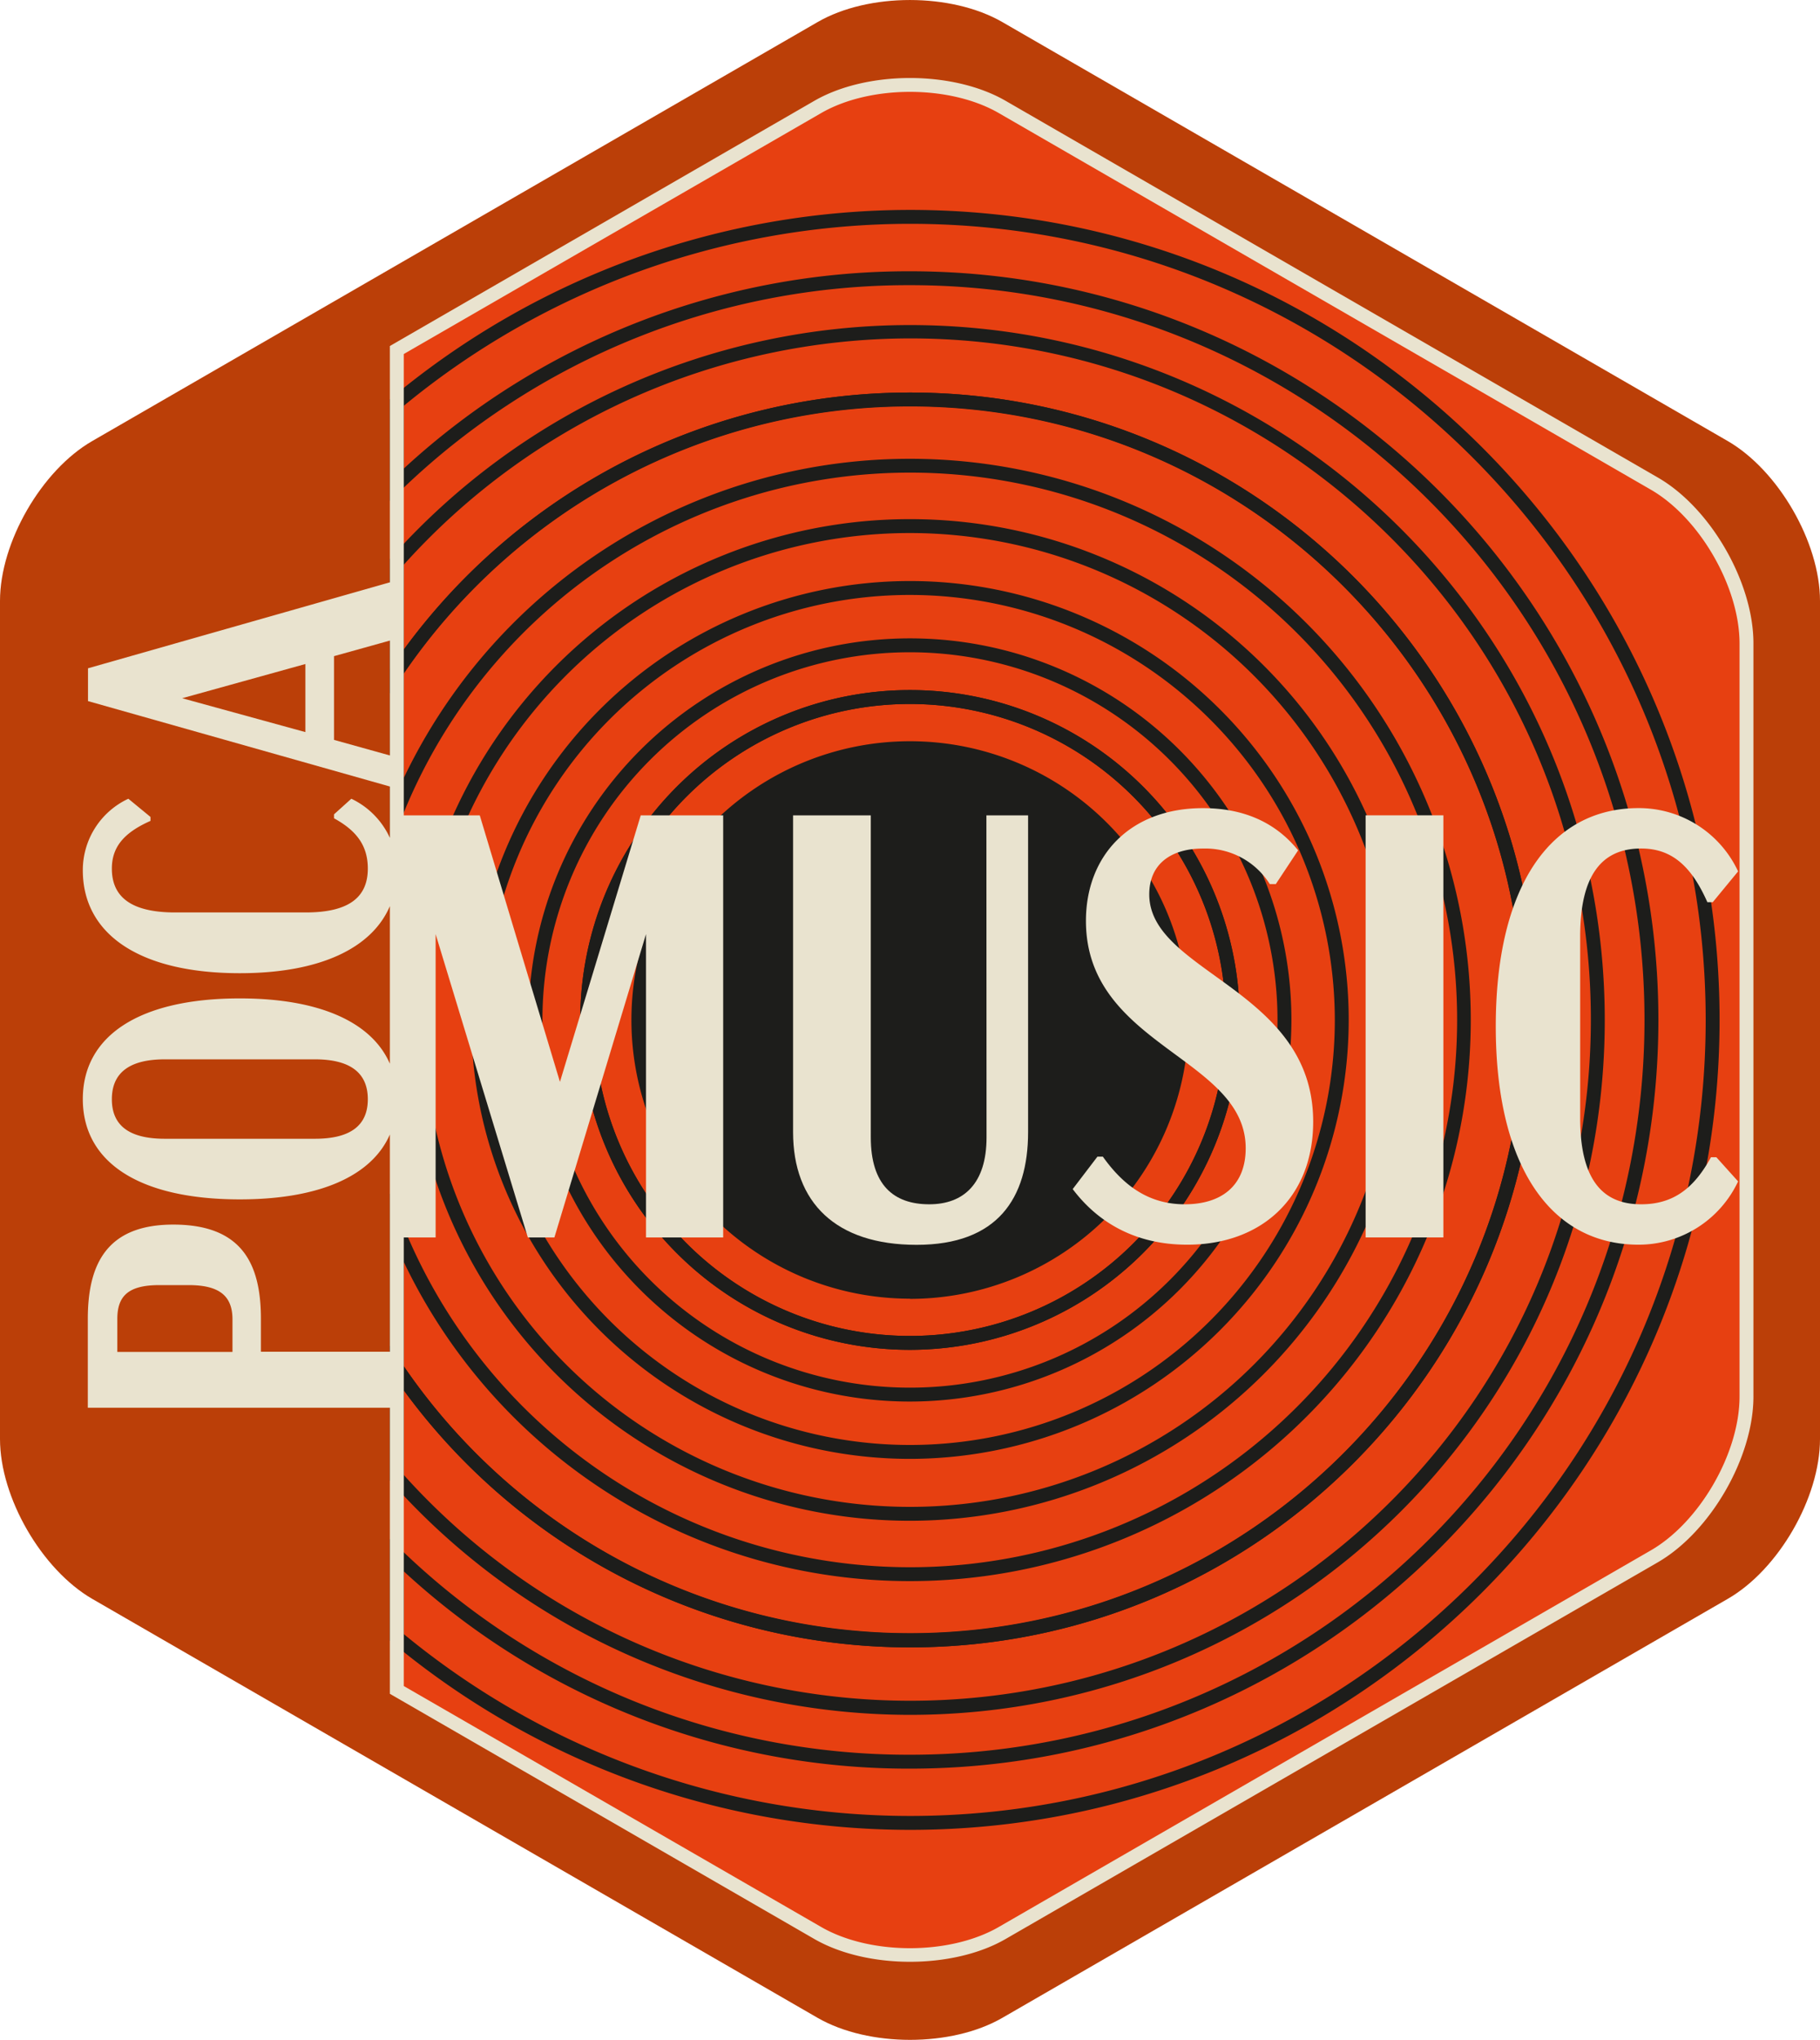 <svg id="bb214364-52f9-4a37-8516-2b7925ec7993" data-name="Capa 2" xmlns="http://www.w3.org/2000/svg" viewBox="0 0 392.93 440.21"><defs><style>.ecbd264c-45de-4557-95ae-02be51428c07{fill:#bb3f08;}.b9be9608-ada3-4fb0-878f-8fccafd0847c{fill:#e74011;}.ebee9dc0-918b-4bf0-a247-a58098f5ed5d{fill:#1d1d1b;}.f5a96d5f-35ae-4a32-8697-d584826bc94c{fill:#e9e3cf;}</style></defs><path class="ecbd264c-45de-4557-95ae-02be51428c07" d="M378.68,348.74c11-6.33,19.92-21.85,19.92-34.5V133.38c0-12.65-9-28.18-19.92-34.5L222.05,8.45c-11-6.33-28.88-6.33-39.84,0L25.58,98.88c-10.95,6.32-19.91,21.85-19.91,34.5V314.24c0,12.65,9,28.17,19.91,34.5l156.63,90.43c11,6.32,28.89,6.32,39.84,0Z" transform="translate(-5.67 -3.7)"/><path class="b9be9608-ada3-4fb0-878f-8fccafd0847c" d="M362.82,108,222.05,26.77c-11-6.33-28.88-6.33-39.84,0L91.34,79.24V368.38l90.87,52.47c11,6.32,28.89,6.32,39.84,0l140.77-81.27c10.95-6.33,19.91-21.85,19.91-34.5V142.54C382.73,129.89,373.77,114.36,362.82,108Z" transform="translate(-5.67 -3.7)"/><path class="ebee9dc0-918b-4bf0-a247-a58098f5ed5d" d="M202.13,398.59A175,175,0,0,1,90.38,358.2l-.54-.45V335.82l2.54,2.43a157.79,157.79,0,0,0,109.75,44.13c87.44,0,158.58-71.13,158.58-158.57S289.57,65.24,202.13,65.24A157.79,157.79,0,0,0,92.38,109.37l-2.54,2.43V89.87l.54-.45A175,175,0,0,1,202.13,49c96.38,0,174.79,78.41,174.79,174.79S298.51,398.59,202.13,398.59ZM92.84,356.34a172,172,0,0,0,109.29,39.25c94.73,0,171.79-77.06,171.79-171.78S296.86,52,202.13,52A172,172,0,0,0,92.84,91.28v13.54A160.75,160.75,0,0,1,202.13,62.24c89.09,0,161.58,72.48,161.58,161.57S291.22,385.38,202.13,385.38A160.75,160.75,0,0,1,92.84,342.8Z" transform="translate(-5.67 -3.7)"/><path class="ebee9dc0-918b-4bf0-a247-a58098f5ed5d" d="M202.13,373.77A150.16,150.16,0,0,1,90.22,323.62l-.38-.43V294.14l2.74,4a132.4,132.4,0,0,0,109.55,58c73,0,132.4-59.4,132.4-132.4s-59.39-132.4-132.4-132.4a132.4,132.4,0,0,0-109.55,58l-2.74,4v-29l.38-.43A150.17,150.17,0,0,1,202.13,73.85c82.69,0,150,67.27,150,150S284.82,373.77,202.13,373.77ZM92.84,322a147.14,147.14,0,0,0,109.29,48.73c81,0,147-65.93,147-147s-65.93-147-147-147A147.17,147.17,0,0,0,92.84,125.57v18.31A135.37,135.37,0,0,1,202.13,88.41c74.66,0,135.4,60.74,135.4,135.4s-60.74,135.4-135.4,135.4A135.37,135.37,0,0,1,92.84,303.74Z" transform="translate(-5.67 -3.7)"/><path class="ebee9dc0-918b-4bf0-a247-a58098f5ed5d" d="M202.13,359.21a135.38,135.38,0,0,1-112-59.36l-.26-.38V261.26l2.89,7.09a118.11,118.11,0,1,0,0-89.09l-2.89,7.09V148.14l.26-.38a135.39,135.39,0,0,1,112-59.35c74.66,0,135.4,60.74,135.4,135.4S276.79,359.21,202.13,359.21ZM92.84,298.55a132.4,132.4,0,0,0,109.29,57.66c73,0,132.4-59.4,132.4-132.4s-59.39-132.4-132.4-132.4A132.4,132.4,0,0,0,92.84,149.07v22.52a121.1,121.1,0,1,1,0,104.44Z" transform="translate(-5.67 -3.7)"/><path class="ebee9dc0-918b-4bf0-a247-a58098f5ed5d" d="M202.13,331.89A108.08,108.08,0,1,1,310.22,223.81,108.2,108.2,0,0,1,202.13,331.89Zm0-213.16A105.08,105.08,0,1,0,307.22,223.81,105.2,105.2,0,0,0,202.13,118.73Zm0,199.8a94.72,94.72,0,1,1,94.72-94.72A94.82,94.82,0,0,1,202.13,318.53Zm0-186.44a91.72,91.72,0,1,0,91.72,91.72A91.82,91.82,0,0,0,202.13,132.09Z" transform="translate(-5.67 -3.7)"/><path class="ebee9dc0-918b-4bf0-a247-a58098f5ed5d" d="M202.13,306.16a82.35,82.35,0,1,1,82.35-82.35A82.45,82.45,0,0,1,202.13,306.16Zm0-161.7a79.35,79.35,0,1,0,79.35,79.35A79.44,79.44,0,0,0,202.13,144.46Zm0,150.54a71.19,71.19,0,1,1,71.19-71.19A71.28,71.28,0,0,1,202.13,295Zm0-139.38a68.19,68.19,0,1,0,68.19,68.19A68.27,68.27,0,0,0,202.13,155.62Z" transform="translate(-5.67 -3.7)"/><path class="ebee9dc0-918b-4bf0-a247-a58098f5ed5d" d="M202.13,295a71.19,71.19,0,1,1,71.19-71.19A71.28,71.28,0,0,1,202.13,295Zm0-139.38a68.19,68.19,0,1,0,68.19,68.19A68.27,68.27,0,0,0,202.13,155.62Zm0,128.34a60.15,60.15,0,1,1,60.16-60.15A60.21,60.21,0,0,1,202.13,284Z" transform="translate(-5.67 -3.7)"/><path class="f5a96d5f-35ae-4a32-8697-d584826bc94c" d="M363.57,106.74,222.8,25.47c-11.39-6.58-29.94-6.58-41.34,0L89.84,78.37v51L24.67,147.92V155l65.17,18.43v11.08a17.28,17.28,0,0,0-8.32-8.44l-3.74,3.37v.85c4.77,2.62,7.3,5.8,7.3,10.86,0,6.27-4.21,9.46-13.39,9.46H43.5c-9.55,0-13.68-3.37-13.68-9.46,0-4.68,2.63-7.77,8.34-10.3V180l-4.78-3.93a17,17,0,0,0-9.83,15.45c0,13.68,12.08,22.2,33.9,22.2,17.28,0,28.51-5.39,32.39-14.47v34c-3.88-8.93-15.11-14.09-32.39-14.09-21.82,0-33.9,8.15-33.9,21.73s12.08,21.64,33.9,21.64c17.28,0,28.51-5.1,32.39-14v46.88H62v-7.12c0-12-4.21-20.32-18.92-20.32-14.33,0-18.45,8.52-18.45,20.32v19.2H89.84v61.74l91.62,52.9c5.7,3.29,13.19,4.93,20.67,4.93s15-1.64,20.67-4.93l140.77-81.27c11.39-6.58,20.66-22.64,20.66-35.8V142.54C384.23,129.38,375,113.32,363.57,106.74ZM73.66,249.45H41.25c-7.87,0-11.43-3-11.43-8.53s3.56-8.61,11.43-8.61H73.66c7.86,0,11.42,3.09,11.42,8.61S81.52,249.45,73.66,249.45Zm-17.8,46H31v-7.12c0-5,2.43-7.3,9.08-7.3H46.4c6.65,0,9.46,2.34,9.46,7.4ZM71.6,161.69,45,154.38,71.6,147Zm6.18,1.68V145.3l12.06-3.36v24.79ZM381.23,305.08c0,12.2-8.6,27.1-19.16,33.2L221.3,419.55c-10.57,6.1-27.77,6.1-38.34,0l-90.12-52V270.75h6.88V205.29l19.91,65.46h5.73l19.78-65.46v65.46H161.8V179.66H144l-17.44,57.51-17.31-57.51H92.84V80.1l90.12-52c10.57-6.1,27.77-6.1,38.34,0l140.77,81.27c10.56,6.1,19.16,21,19.16,33.2Z" transform="translate(-5.67 -3.7)"/><path class="f5a96d5f-35ae-4a32-8697-d584826bc94c" d="M218.66,249.15c0,10-4.95,14.44-12.37,14.44-7.67,0-12.62-4.16-12.62-14.44V179.66H176.89V248c0,15.23,9.23,24.34,26.67,24.34s24.07-10,24.07-24.34V179.66h-9Z" transform="translate(-5.67 -3.7)"/><path class="f5a96d5f-35ae-4a32-8697-d584826bc94c" d="M253.79,196.71c0-6.64,4.81-9.89,11.58-9.89a16.45,16.45,0,0,1,14.44,7.67h1.3l4.82-7.28c-5.47-6.77-12.88-9.11-20.56-9.11-15.75,0-25.25,10.28-25.25,24.33,0,27.07,34.49,29.41,34.49,49.06,0,8.07-5.21,12.1-13.15,12.1-7.67,0-13.14-3.9-17.69-10.28H242.6l-5.34,7c5.6,7.41,13.79,12,24.73,12,16,0,27.19-10.15,27.19-26.55C289.18,217.13,253.79,213.62,253.79,196.71Z" transform="translate(-5.67 -3.7)"/><rect class="f5a96d5f-35ae-4a32-8697-d584826bc94c" x="294.83" y="175.95" width="16.79" height="91.09"/><path class="f5a96d5f-35ae-4a32-8697-d584826bc94c" d="M328.6,225.2c0,30.19,11.85,47.11,30.84,47.11a23.76,23.76,0,0,0,21.48-13.66l-4.69-5.21h-1.17c-3.64,6.64-8.07,10.15-15.09,10.15-8.72,0-13.15-5.86-13.15-18.61V205.81c0-13.27,4.69-19,13.15-19,6.5,0,10.8,3.64,14.31,11.58h1.17l5.47-6.64a23.65,23.65,0,0,0-21.48-13.66C340.45,178.1,328.6,194.88,328.6,225.2Z" transform="translate(-5.67 -3.7)"/></svg>